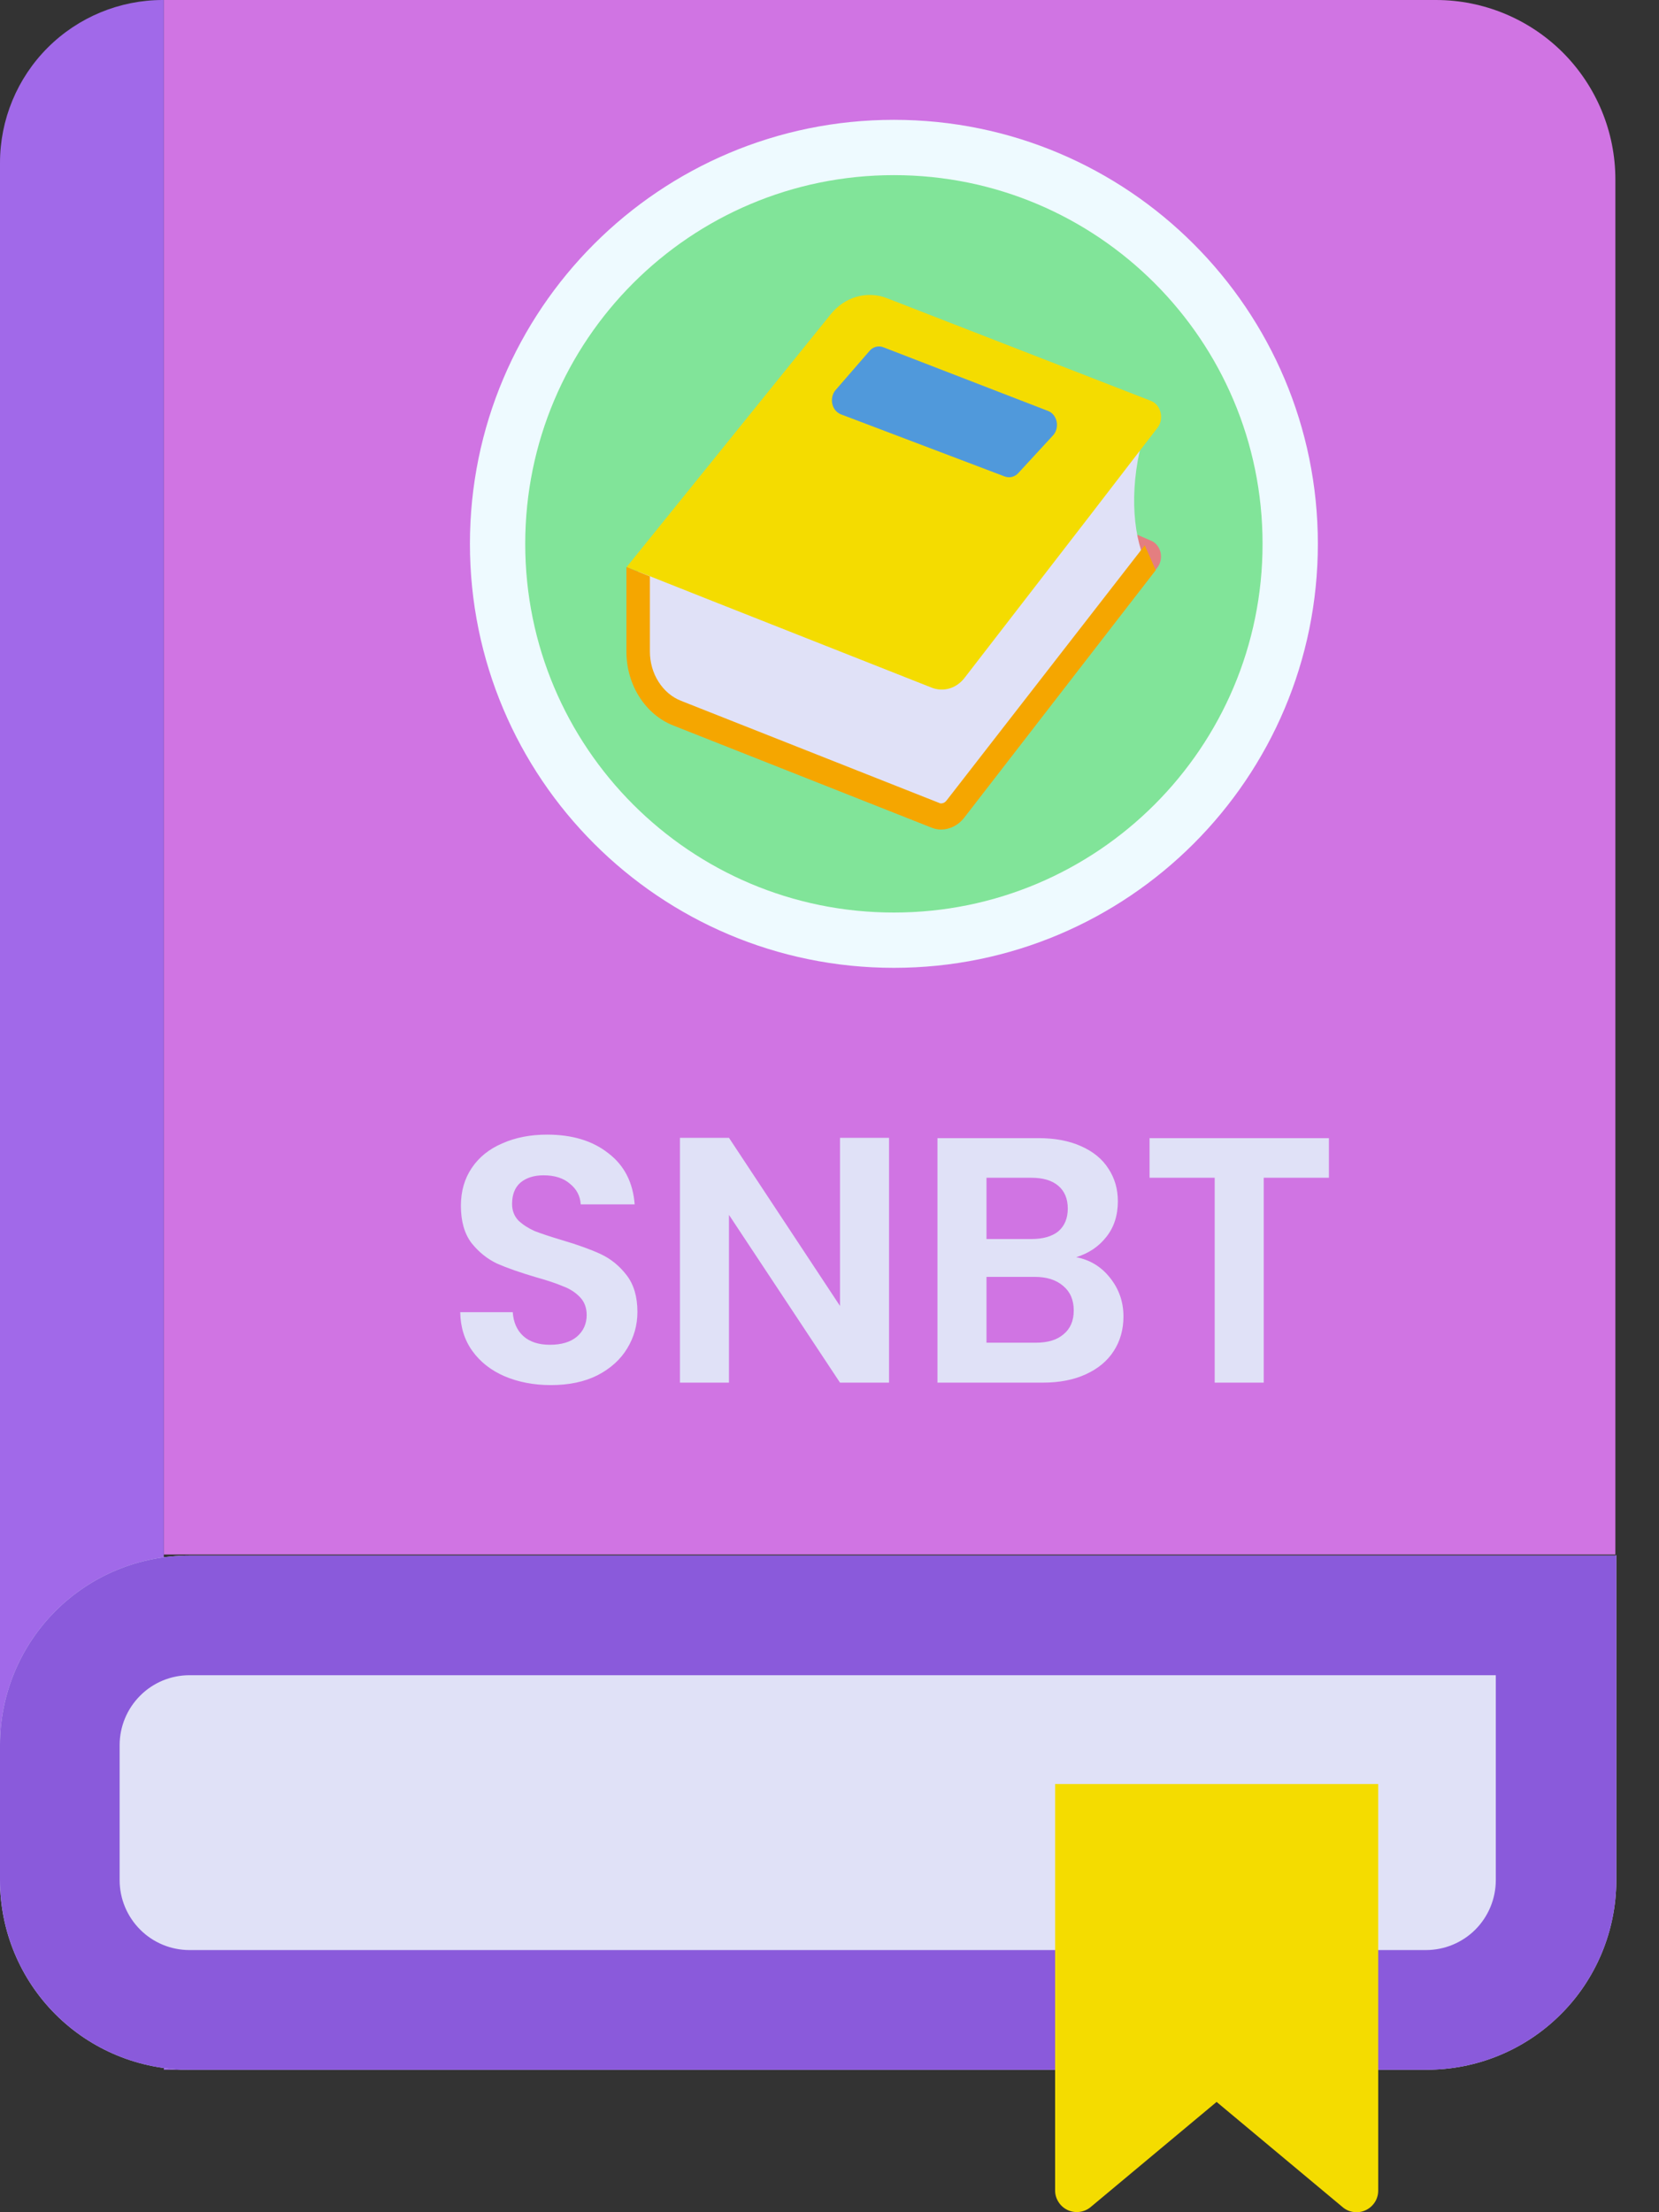 <svg width="27" height="36" viewBox="0 0 27 36" fill="none" xmlns="http://www.w3.org/2000/svg">
<rect x="0" y="0" width="27" height="36" fill="#333333" stroke="none"/>
<path d="M2.666 33.681H3.151C2.315 33.681 1.514 33.349 0.923 32.758C0.332 32.167 0 31.366 0 30.53V2.65C0 1.947 0.279 1.273 0.776 0.776C1.273 0.279 1.947 0 2.65 0H2.666V33.681Z" fill="#A169E9"/>
<path d="M23.209 33.681H3.082C2.265 33.681 1.481 33.357 0.903 32.779C0.325 32.201 0 31.417 0 30.599V28.396C0 27.578 0.325 26.794 0.903 26.216C1.481 25.638 2.265 25.314 3.082 25.314H26.305V30.613C26.303 31.018 26.221 31.418 26.065 31.791C25.908 32.165 25.68 32.504 25.392 32.788C25.105 33.073 24.764 33.299 24.389 33.452C24.015 33.605 23.614 33.683 23.209 33.681Z" fill="#E0E1F7"/>
<path d="M24.344 27.247V30.599C24.343 30.9 24.223 31.188 24.011 31.401C23.798 31.614 23.51 31.733 23.209 31.734H3.082C2.781 31.733 2.493 31.614 2.281 31.401C2.068 31.188 1.948 30.9 1.947 30.599V28.396C1.948 28.095 2.068 27.807 2.281 27.594C2.493 27.381 2.781 27.262 3.082 27.261H24.344M26.291 25.314H3.082C2.265 25.314 1.481 25.638 0.903 26.216C0.325 26.794 0 27.578 0 28.396V30.599C0 31.417 0.325 32.201 0.903 32.779C1.481 33.357 2.265 33.682 3.082 33.682H23.209C23.615 33.683 24.017 33.605 24.393 33.451C24.768 33.297 25.11 33.07 25.397 32.784C25.685 32.497 25.913 32.157 26.069 31.782C26.225 31.407 26.305 31.005 26.305 30.599V25.3L26.291 25.314Z" fill="#8A5ADB"/>
<path d="M2.668 0H23.37C24.145 0 24.887 0.308 25.435 0.855C25.982 1.403 26.29 2.145 26.29 2.92V25.297H2.668V0Z" fill="#D074E3"/>
<path d="M21.852 35.918L19.8 34.205L17.748 35.918C17.696 35.961 17.633 35.987 17.567 35.995C17.5 36.003 17.433 35.992 17.372 35.963C17.312 35.934 17.261 35.889 17.226 35.832C17.19 35.776 17.171 35.71 17.172 35.643V29.032H22.43V35.643C22.431 35.71 22.413 35.777 22.377 35.834C22.341 35.891 22.29 35.937 22.229 35.966C22.168 35.995 22.1 36.006 22.033 35.997C21.966 35.989 21.903 35.962 21.852 35.918Z" fill="#F4DC00"/>
<path d="M8.966 22.54C8.689 22.54 8.438 22.492 8.214 22.397C7.993 22.302 7.819 22.166 7.689 21.987C7.56 21.808 7.494 21.598 7.49 21.354H8.345C8.356 21.518 8.413 21.647 8.516 21.742C8.622 21.837 8.767 21.884 8.949 21.884C9.135 21.884 9.282 21.841 9.388 21.753C9.494 21.662 9.548 21.544 9.548 21.4C9.548 21.282 9.512 21.185 9.439 21.109C9.367 21.033 9.276 20.974 9.166 20.933C9.059 20.887 8.911 20.837 8.721 20.784C8.463 20.708 8.252 20.634 8.088 20.562C7.929 20.486 7.79 20.374 7.672 20.226C7.558 20.074 7.501 19.872 7.501 19.622C7.501 19.386 7.56 19.181 7.678 19.006C7.796 18.831 7.961 18.698 8.174 18.607C8.387 18.512 8.63 18.464 8.904 18.464C9.314 18.464 9.646 18.565 9.901 18.767C10.159 18.964 10.302 19.241 10.329 19.599H9.451C9.443 19.462 9.384 19.35 9.274 19.262C9.168 19.171 9.025 19.126 8.847 19.126C8.691 19.126 8.565 19.166 8.47 19.245C8.379 19.325 8.334 19.441 8.334 19.593C8.334 19.699 8.368 19.789 8.436 19.861C8.508 19.929 8.596 19.986 8.698 20.032C8.805 20.074 8.953 20.123 9.143 20.18C9.401 20.256 9.612 20.332 9.776 20.408C9.939 20.484 10.08 20.598 10.197 20.75C10.315 20.902 10.374 21.102 10.374 21.349C10.374 21.561 10.319 21.759 10.209 21.941C10.099 22.124 9.937 22.27 9.724 22.38C9.512 22.487 9.259 22.54 8.966 22.54ZM14.469 22.5H13.671L11.864 19.77V22.5H11.066V18.516H11.864L13.671 21.252V18.516H14.469V22.5ZM17.515 20.459C17.739 20.501 17.923 20.613 18.067 20.796C18.212 20.978 18.284 21.187 18.284 21.423C18.284 21.636 18.231 21.824 18.125 21.987C18.022 22.147 17.872 22.272 17.674 22.363C17.477 22.454 17.243 22.5 16.973 22.5H15.257V18.521H16.899C17.169 18.521 17.401 18.565 17.594 18.652C17.792 18.74 17.94 18.861 18.039 19.017C18.142 19.173 18.193 19.35 18.193 19.547C18.193 19.779 18.13 19.973 18.005 20.129C17.883 20.285 17.72 20.395 17.515 20.459ZM16.055 20.163H16.785C16.975 20.163 17.121 20.121 17.224 20.038C17.326 19.95 17.378 19.827 17.378 19.667C17.378 19.508 17.326 19.384 17.224 19.297C17.121 19.209 16.975 19.166 16.785 19.166H16.055V20.163ZM16.859 21.85C17.053 21.85 17.203 21.805 17.309 21.713C17.42 21.622 17.475 21.493 17.475 21.326C17.475 21.155 17.418 21.022 17.304 20.927C17.19 20.828 17.036 20.779 16.842 20.779H16.055V21.85H16.859ZM21.628 18.521V19.166H20.567V22.5H19.769V19.166H18.709V18.521H21.628Z" fill="#E0E1F7"/>
<path d="M14.548 15.3C18.11 15.3 20.998 12.412 20.998 8.85C20.998 5.288 18.11 2.4 14.548 2.4C10.985 2.4 8.098 5.288 8.098 8.85C8.098 12.412 10.985 15.3 14.548 15.3Z" fill="#81E499" stroke="#EEFAFF" stroke-width="0.9" stroke-miterlimit="10"/>
<path d="M18.834 9.238L18.55 9.607C18.227 9.454 18.088 9.128 18.224 8.579L18.729 8.797C18.767 8.812 18.801 8.837 18.829 8.87C18.856 8.903 18.876 8.943 18.887 8.986C18.897 9.03 18.898 9.075 18.889 9.119C18.88 9.163 18.861 9.204 18.834 9.238Z" fill="#E47E80"/>
<path d="M15.318 13.287C15.285 13.287 15.253 13.281 15.222 13.267L11.022 11.606C10.837 11.531 10.677 11.396 10.563 11.216C10.449 11.037 10.388 10.823 10.387 10.604V8.992L15.09 10.852C15.163 10.882 15.24 10.898 15.318 10.898C15.417 10.898 15.514 10.874 15.603 10.828C15.693 10.783 15.773 10.716 15.837 10.633L18.627 7.043C18.375 7.857 18.425 8.681 18.645 9.142L15.549 13.169C15.52 13.206 15.484 13.235 15.445 13.255C15.405 13.276 15.362 13.287 15.318 13.287Z" fill="#E0E1F7"/>
<path d="M18.838 6.962L18.554 7.33L17.73 8.401L15.695 11.035C15.63 11.118 15.543 11.178 15.447 11.205C15.351 11.232 15.25 11.226 15.157 11.188L11.588 9.778L10.199 9.227L13.521 5.113C13.633 4.974 13.78 4.875 13.943 4.829C14.106 4.783 14.277 4.791 14.436 4.853L18.733 6.524C18.771 6.539 18.805 6.564 18.832 6.597C18.859 6.63 18.878 6.67 18.888 6.713C18.899 6.756 18.899 6.801 18.891 6.844C18.882 6.888 18.864 6.928 18.838 6.962Z" fill="#F4DC00"/>
<path d="M18.631 8.874L15.404 13.028C15.393 13.042 15.38 13.054 15.365 13.062C15.35 13.069 15.334 13.074 15.318 13.074C15.305 13.075 15.293 13.071 15.282 13.065L11.085 11.405C10.936 11.347 10.808 11.238 10.717 11.094C10.626 10.951 10.577 10.78 10.577 10.604V9.38L10.195 9.227V10.604C10.195 10.868 10.268 11.125 10.405 11.34C10.541 11.555 10.734 11.718 10.957 11.806L15.154 13.466C15.206 13.488 15.262 13.5 15.318 13.5C15.389 13.499 15.459 13.481 15.524 13.448C15.588 13.415 15.646 13.367 15.692 13.307L18.809 9.279L18.631 8.874Z" fill="#F5A600"/>
<path d="M14.376 5.651L17.058 6.688C17.093 6.701 17.124 6.725 17.148 6.755C17.172 6.786 17.189 6.823 17.197 6.863C17.205 6.903 17.203 6.945 17.193 6.984C17.182 7.023 17.163 7.059 17.136 7.087L16.572 7.699C16.544 7.73 16.508 7.751 16.469 7.761C16.43 7.77 16.39 7.768 16.352 7.754L13.687 6.743C13.653 6.73 13.622 6.708 13.597 6.678C13.572 6.649 13.555 6.613 13.546 6.574C13.537 6.535 13.537 6.494 13.546 6.455C13.555 6.415 13.572 6.379 13.597 6.35L14.146 5.717C14.174 5.681 14.211 5.656 14.252 5.645C14.293 5.633 14.336 5.635 14.376 5.651Z" fill="#5099DB"/>
</svg>
